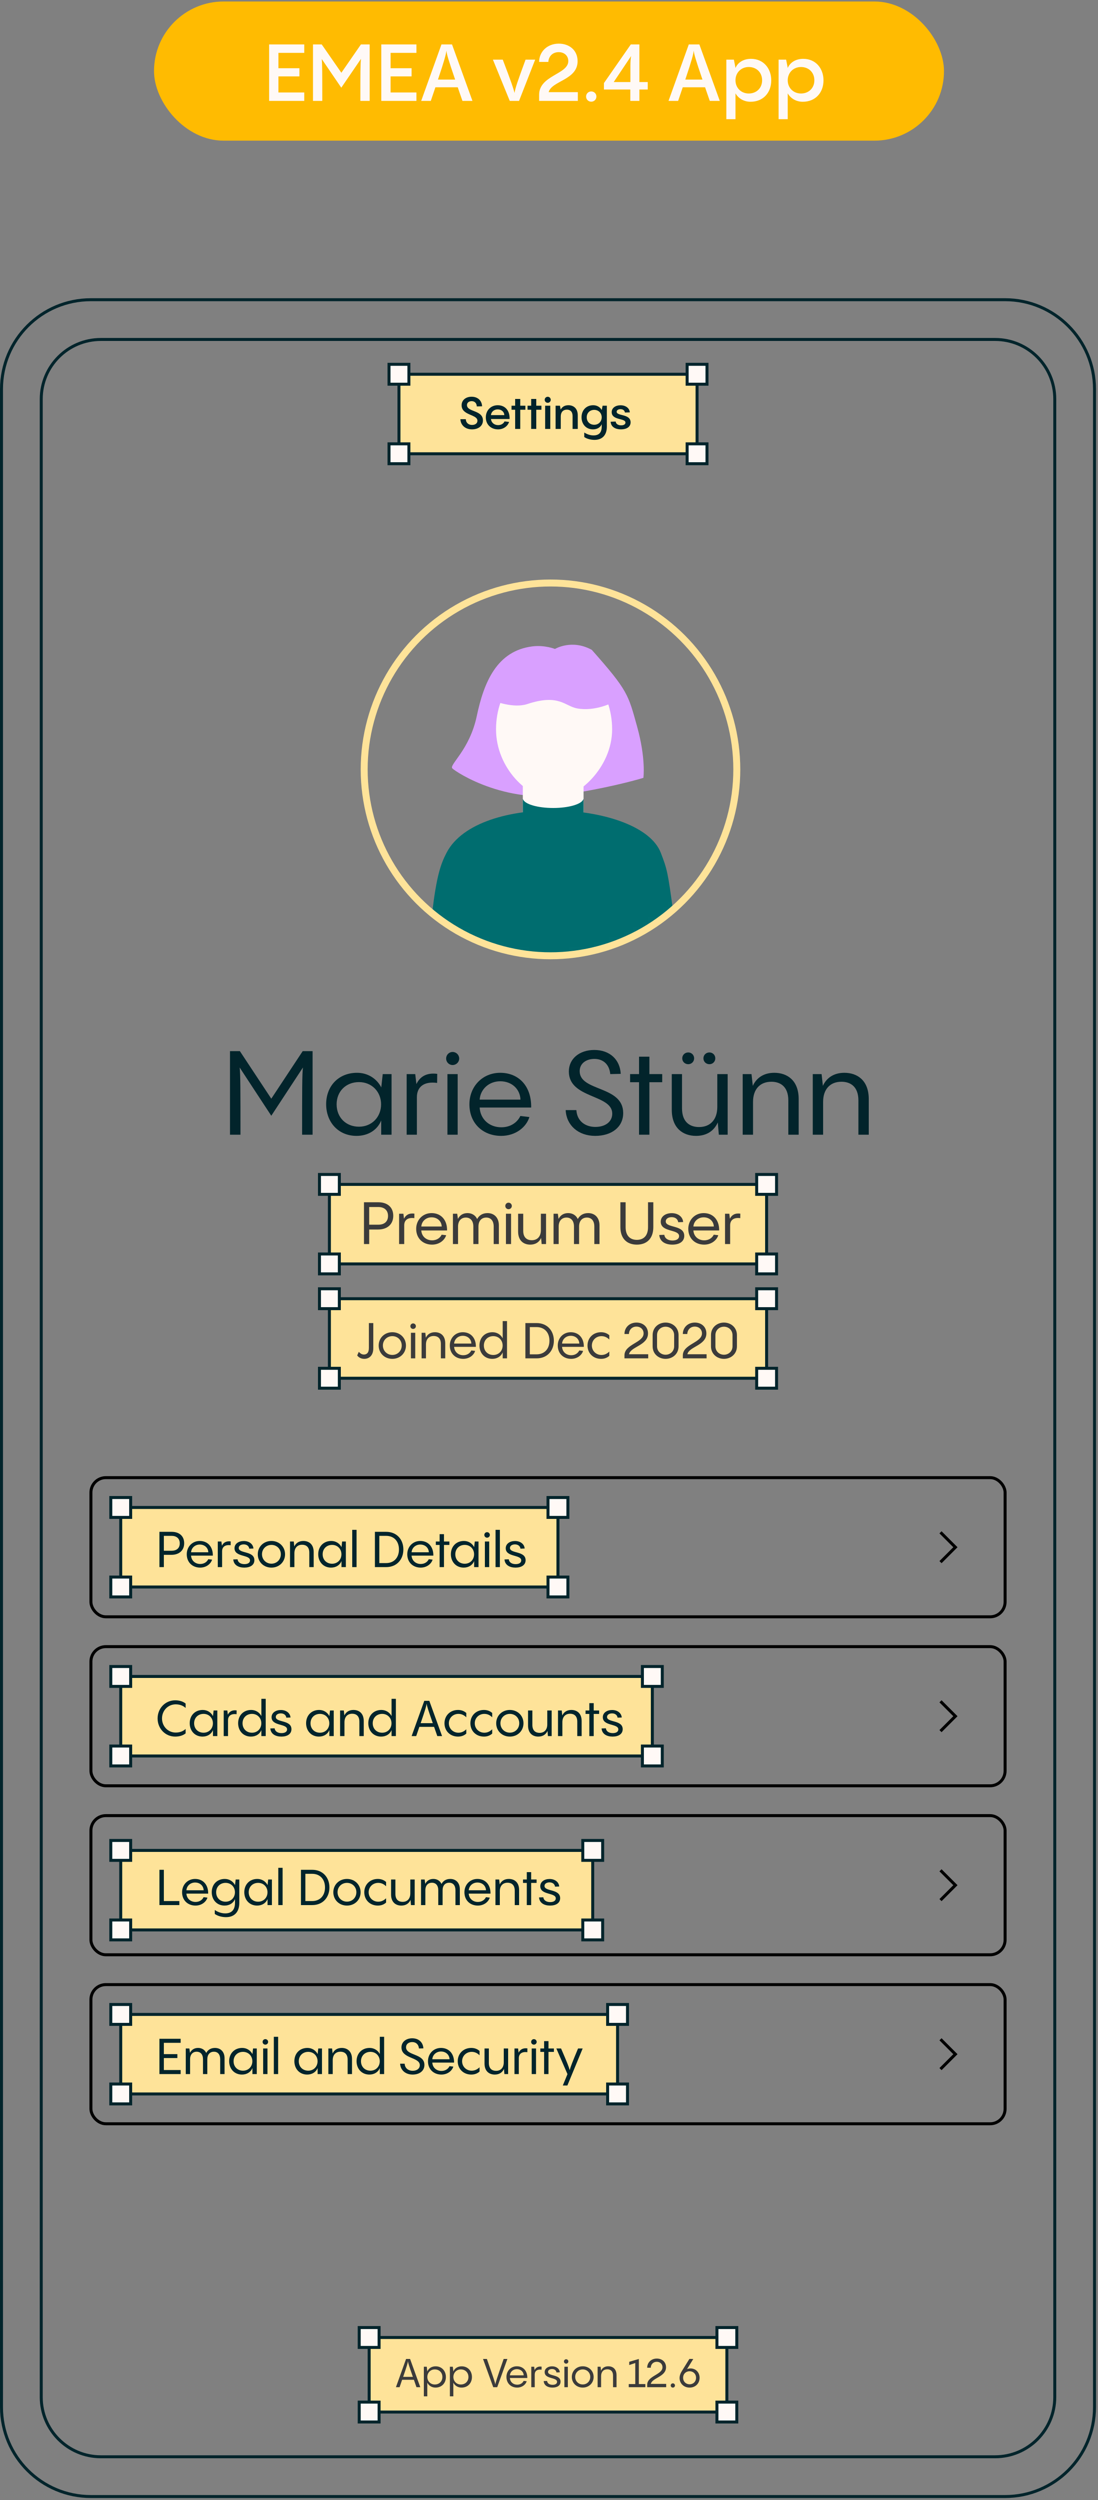 <svg width="221" height="503" viewBox="0 0 221 503" fill="none" xmlns="http://www.w3.org/2000/svg">
<rect x="0" y="0" width="221" height="503" fill="#808080" stroke="none"/>
<rect width="221" height="503" />
<g id="lifesciences-app-marie">
<g id="image--marie">
<mask id="mask0_2333_13906" style="mask-type:alpha" maskUnits="userSpaceOnUse" x="72" y="116" width="77" height="77">
<circle id="Ellipse 764" cx="110.8" cy="154.8" r="37.5" fill="#D9D9D9" stroke="black" stroke-width="1.4"/>
</mask>
<g mask="url(#mask0_2333_13906)">
<g id="Group 14442">
<path id="Vector" d="M107.186 130.048C109.652 129.746 111.703 130.57 111.703 130.57C111.703 130.57 115.073 128.532 119.113 130.75C126.393 138.964 126.437 139.714 128.234 146.185C130.032 152.656 129.5 156.5 129.5 156.5C129.5 156.5 124.419 158.097 116 159.5C102.5 162.5 91.768 155.324 91.049 154.605C90.33 153.885 94.522 150.911 95.96 144.08C97.398 137.25 100.007 130.932 107.186 130.048Z" fill="#D9A0FF"/>
<path id="Vector_2" d="M117.454 157.533H105.23V167.239H117.454V157.533Z" fill="#FFF9F6"/>
<path id="Vector_3" d="M89.884 171.568C88.697 173.851 87.888 176.184 87 183.5C89.297 185.29 91.559 187.191 94.194 188.5C100.011 191.387 107.065 192 114 192C122.459 192 128.82 187.677 135.5 183.5C134.429 175.483 134.264 174.847 132.995 171.568C128.958 161.128 96.243 159.331 89.884 171.568Z" fill="#006D6F"/>
<path id="Vector_4" d="M111.523 160.768C116.219 160.768 123.206 154.491 123.206 146.748C123.206 139.004 117.975 132.727 111.523 132.727C105.07 132.727 99.839 139.004 99.839 146.748C99.839 154.491 106.25 160.768 111.523 160.768Z" fill="#FFF9F6"/>
<path id="Vector_5" d="M123.322 141.344C123.322 141.344 119.814 143.2 116.159 142.532C113.693 142.081 112.511 139.544 106.133 141.654C103.327 142.582 99.468 141.035 99.468 141.035L105.19 131.452H118.455L123.322 141.344Z" fill="#D9A0FF"/>
<path id="Vector_6" d="M111.342 162.566C108.153 162.566 105.54 161.775 105.259 160.768H105.23V166.52H117.454V160.768H117.425C117.144 161.775 114.531 162.566 111.342 162.566V162.566Z" fill="#006D6F"/>
</g>
</g>
</g>
<g id="bgs">
<rect id="bgs__bg" x="80.3" y="75.3" width="60" height="16" fill="#FEE399" stroke="#02242B" stroke-width="0.6"/>
<rect id="bgs__bg_2" x="66.3" y="238.3" width="88" height="16" fill="#FEE399" stroke="#02242B" stroke-width="0.6"/>
<rect id="bgs__bg_3" x="66.3" y="261.3" width="88" height="16" fill="#FEE399" stroke="#02242B" stroke-width="0.6"/>
<rect id="bgs__bg_4" x="24.3" y="303.3" width="88" height="16" fill="#FEE399" stroke="#02242B" stroke-width="0.6"/>
<rect id="bgs__bg_5" x="24.3" y="337.3" width="107" height="16" fill="#FEE399" stroke="#02242B" stroke-width="0.6"/>
<rect id="bgs__bg_6" x="24.3" y="372.3" width="95" height="16" fill="#FEE399" stroke="#02242B" stroke-width="0.6"/>
<rect id="bgs__bg_7" x="24.3" y="405.3" width="100" height="16" fill="#FEE399" stroke="#02242B" stroke-width="0.6"/>
<rect id="bgs__bg_8" x="74.3" y="470.3" width="72" height="15" fill="#FEE399" stroke="#02242B" stroke-width="0.6"/>
</g>
<g id="ui">
<path id="Rectangle 3574 (Stroke)" fill-rule="evenodd" clip-rule="evenodd" d="M8 80.3C8 73.507 13.507 68 20.3 68H200.3C207.093 68 212.6 73.507 212.6 80.3V482.3C212.6 489.093 207.093 494.6 200.3 494.6H20.3C13.507 494.6 8 489.093 8 482.3V80.3ZM20.3 68.6C13.838 68.6 8.6 73.838 8.6 80.3V482.3C8.6 488.762 13.838 494 20.3 494H200.3C206.762 494 212 488.762 212 482.3V80.3C212 73.838 206.762 68.6 200.3 68.6H20.3Z" fill="#02242B"/>
<path id="Rectangle 3575 (Stroke)" fill-rule="evenodd" clip-rule="evenodd" d="M0 78.3C0 68.193 8.193 60 18.3 60H202.3C212.407 60 220.6 68.193 220.6 78.3V484.3C220.6 494.407 212.407 502.6 202.3 502.6H18.3C8.193 502.6 0 494.407 0 484.3V78.3ZM18.3 60.6C8.525 60.6 0.6 68.525 0.6 78.3V484.3C0.6 494.075 8.525 502 18.3 502H202.3C212.075 502 220 494.075 220 484.3V78.3C220 68.525 212.075 60.6 202.3 60.6H18.3Z" fill="#02242B"/>
<rect id="Rectangle 3576" x="18.3" y="297.3" width="184" height="28" rx="3" stroke="black" stroke-width="0.6"/>
<rect id="Rectangle 3577" x="18.3" y="331.3" width="184" height="28" rx="3" stroke="black" stroke-width="0.6"/>
<rect id="Rectangle 3578" x="18.3" y="365.3" width="184" height="28" rx="3" stroke="black" stroke-width="0.6"/>
<rect id="Rectangle 3579" x="18.3" y="399.3" width="184" height="28" rx="3" stroke="black" stroke-width="0.6"/>
<g id="Marie St&#195;&#188;nn">
<path d="M54.604 221.054L48.282 211.488H46.293V228.3H48.4C48.4 219.373 48.4 216.177 48.235 214.78L54.604 224.488L60.973 214.78C60.808 216.153 60.808 219.255 60.808 228.3H62.915V211.488H60.926L54.604 221.054Z" fill="#02242B"/>
<path d="M76.728 218.876V218.758C75.781 216.958 73.981 215.845 71.874 215.845C68.109 215.845 65.646 218.545 65.646 222.167C65.646 225.743 68.061 228.537 71.755 228.537C74.171 228.537 75.97 227.306 76.728 225.435V228.3H78.811V216.106H77.035L76.728 218.876ZM72.253 226.69C69.624 226.69 67.754 224.819 67.754 222.191C67.754 219.586 69.624 217.716 72.253 217.716C74.857 217.716 76.704 219.681 76.704 222.191C76.704 224.725 74.857 226.69 72.253 226.69Z" fill="#02242B"/>
<path d="M83.577 216.106H81.848V228.3H83.908V220.77C83.908 218.616 85.4 217.526 87.981 217.882L88.004 216.058C85.779 215.774 84.5 216.674 83.813 218.118L83.577 216.106Z" fill="#02242B"/>
<path d="M91.099 214.283C91.833 214.283 92.425 213.691 92.425 212.98C92.425 212.246 91.833 211.654 91.099 211.654C90.365 211.654 89.796 212.246 89.796 212.98C89.796 213.691 90.365 214.283 91.099 214.283ZM90.057 216.106V228.3H92.117V216.106H90.057Z" fill="#02242B"/>
<path d="M100.685 215.845C97.086 215.845 94.481 218.616 94.481 222.191C94.481 226.027 97.204 228.537 100.874 228.537C103.763 228.537 105.918 226.808 106.557 224.748L104.734 224.535C104.189 225.695 102.91 226.808 100.898 226.808C98.53 226.808 96.683 225.222 96.541 222.83H106.912C106.983 218.521 104.402 215.845 100.685 215.845ZM100.685 217.55C103.052 217.55 104.686 219.16 104.757 221.244H96.541C96.707 219.113 98.435 217.55 100.685 217.55Z" fill="#02242B"/>
<path d="M119.799 228.537C123.09 228.537 125.434 226.785 125.434 223.943C125.434 218.379 116.673 219.657 116.673 215.514C116.673 213.951 117.999 213.051 119.633 213.051C121.48 213.051 122.664 214.235 122.829 216.106L124.937 216.058C124.795 213.193 122.735 211.252 119.609 211.252C116.697 211.252 114.495 212.957 114.495 215.585C114.495 221.078 123.232 220.131 123.232 224.062C123.232 225.648 121.906 226.737 119.822 226.737C117.928 226.737 116.152 225.672 116.01 223.351H113.855C113.998 226.406 116.389 228.537 119.799 228.537Z" fill="#02242B"/>
<path d="M130.706 216.106V212.601H128.623V216.106H126.823V217.74H128.623V228.3H130.706V217.74H133.287V216.106H130.706Z" fill="#02242B"/>
<path d="M138.527 214.117C139.19 214.117 139.711 213.596 139.711 212.933C139.711 212.27 139.19 211.749 138.527 211.749C137.84 211.749 137.319 212.27 137.319 212.933C137.319 213.596 137.84 214.117 138.527 214.117ZM142.789 214.117C143.452 214.117 143.973 213.596 143.973 212.933C143.973 212.27 143.452 211.749 142.789 211.749C142.102 211.749 141.581 212.27 141.581 212.933C141.581 213.596 142.102 214.117 142.789 214.117ZM144.375 222.712C144.375 225.246 142.978 226.761 140.705 226.761C138.93 226.761 137.272 225.837 137.272 222.996V216.106H135.212V223.28C135.212 227.021 137.509 228.537 140.09 228.537C142.221 228.537 143.713 227.542 144.47 225.837L144.683 228.3H146.459V216.106H144.375V222.712Z" fill="#02242B"/>
<path d="M155.853 215.845C153.769 215.845 152.278 216.816 151.52 218.474L151.259 216.106H149.483V228.3H151.567V221.694C151.567 219.16 152.964 217.645 155.261 217.645C157.013 217.645 158.671 218.568 158.671 221.41V228.3H160.754V221.126C160.754 217.384 158.458 215.845 155.853 215.845Z" fill="#02242B"/>
<path d="M169.958 215.845C167.874 215.845 166.383 216.816 165.625 218.474L165.365 216.106H163.589V228.3H165.672V221.694C165.672 219.16 167.069 217.645 169.366 217.645C171.118 217.645 172.776 218.568 172.776 221.41V228.3H174.859V221.126C174.859 217.384 172.563 215.845 169.958 215.845Z" fill="#02242B"/>
</g>
<circle id="Ellipse 783" cx="110.8" cy="154.8" r="37.5" stroke="#FEE399" stroke-width="1.4"/>
<path id="Vector 713" d="M189.3 308.3L192.3 311.3L189.3 314.3" stroke="black" stroke-width="0.6"/>
<path id="Vector 714" d="M189.3 342.3L192.3 345.3L189.3 348.3" stroke="black" stroke-width="0.6"/>
<path id="Vector 715" d="M189.3 376.3L192.3 379.3L189.3 382.3" stroke="black" stroke-width="0.6"/>
<path id="Vector 716" d="M189.3 410.3L192.3 413.3L189.3 416.3" stroke="black" stroke-width="0.6"/>
<rect id="Rectangle 3582" x="138.3" y="73.3" width="4" height="4" fill="#FFF9F6" stroke="#02242B" stroke-width="0.6"/>
<rect id="Rectangle 3583" x="152.3" y="236.3" width="4" height="4" fill="#FFF9F6" stroke="#02242B" stroke-width="0.6"/>
<rect id="Rectangle 3584" x="78.3" y="73.3" width="4" height="4" fill="#FFF9F6" stroke="#02242B" stroke-width="0.6"/>
<rect id="Rectangle 3585" x="64.3" y="236.3" width="4" height="4" fill="#FFF9F6" stroke="#02242B" stroke-width="0.6"/>
<rect id="Rectangle 3586" x="138.3" y="89.3" width="4" height="4" fill="#FFF9F6" stroke="#02242B" stroke-width="0.6"/>
<rect id="Rectangle 3587" x="152.3" y="252.3" width="4" height="4" fill="#FFF9F6" stroke="#02242B" stroke-width="0.6"/>
<rect id="Rectangle 3588" x="78.3" y="89.3" width="4" height="4" fill="#FFF9F6" stroke="#02242B" stroke-width="0.6"/>
<rect id="Rectangle 3589" x="64.3" y="252.3" width="4" height="4" fill="#FFF9F6" stroke="#02242B" stroke-width="0.6"/>
<rect id="Rectangle 3591" x="152.3" y="259.3" width="4" height="4" fill="#FFF9F6" stroke="#02242B" stroke-width="0.6"/>
<rect id="Rectangle 3592" x="64.3" y="259.3" width="4" height="4" fill="#FFF9F6" stroke="#02242B" stroke-width="0.6"/>
<rect id="Rectangle 3593" x="152.3" y="275.3" width="4" height="4" fill="#FFF9F6" stroke="#02242B" stroke-width="0.6"/>
<rect id="Rectangle 3594" x="64.3" y="275.3" width="4" height="4" fill="#FFF9F6" stroke="#02242B" stroke-width="0.6"/>
<rect id="Rectangle 3596" x="110.3" y="301.3" width="4" height="4" fill="#FFF9F6" stroke="#02242B" stroke-width="0.6"/>
<rect id="Rectangle 3597" x="22.3" y="301.3" width="4" height="4" fill="#FFF9F6" stroke="#02242B" stroke-width="0.6"/>
<rect id="Rectangle 3598" x="110.3" y="317.3" width="4" height="4" fill="#FFF9F6" stroke="#02242B" stroke-width="0.6"/>
<rect id="Rectangle 3599" x="22.3" y="317.3" width="4" height="4" fill="#FFF9F6" stroke="#02242B" stroke-width="0.6"/>
<rect id="Rectangle 3601" x="129.3" y="335.3" width="4" height="4" fill="#FFF9F6" stroke="#02242B" stroke-width="0.6"/>
<rect id="Rectangle 3602" x="22.3" y="335.3" width="4" height="4" fill="#FFF9F6" stroke="#02242B" stroke-width="0.6"/>
<rect id="Rectangle 3603" x="129.3" y="351.3" width="4" height="4" fill="#FFF9F6" stroke="#02242B" stroke-width="0.6"/>
<rect id="Rectangle 3604" x="22.3" y="351.3" width="4" height="4" fill="#FFF9F6" stroke="#02242B" stroke-width="0.6"/>
<rect id="Rectangle 3606" x="117.3" y="370.3" width="4" height="4" fill="#FFF9F6" stroke="#02242B" stroke-width="0.6"/>
<rect id="Rectangle 3607" x="22.3" y="370.3" width="4" height="4" fill="#FFF9F6" stroke="#02242B" stroke-width="0.6"/>
<rect id="Rectangle 3608" x="117.3" y="386.3" width="4" height="4" fill="#FFF9F6" stroke="#02242B" stroke-width="0.6"/>
<rect id="Rectangle 3609" x="22.3" y="386.3" width="4" height="4" fill="#FFF9F6" stroke="#02242B" stroke-width="0.6"/>
<rect id="Rectangle 3611" x="122.3" y="403.3" width="4" height="4" fill="#FFF9F6" stroke="#02242B" stroke-width="0.6"/>
<rect id="Rectangle 3612" x="22.3" y="403.3" width="4" height="4" fill="#FFF9F6" stroke="#02242B" stroke-width="0.6"/>
<rect id="Rectangle 3613" x="122.3" y="419.3" width="4" height="4" fill="#FFF9F6" stroke="#02242B" stroke-width="0.6"/>
<rect id="Rectangle 3614" x="22.3" y="419.3" width="4" height="4" fill="#FFF9F6" stroke="#02242B" stroke-width="0.6"/>
<rect id="Rectangle 3616" x="144.3" y="468.3" width="4" height="4" fill="#FFF9F6" stroke="#02242B" stroke-width="0.6"/>
<rect id="Rectangle 3617" x="72.3" y="468.3" width="4" height="4" fill="#FFF9F6" stroke="#02242B" stroke-width="0.6"/>
<rect id="Rectangle 3618" x="144.3" y="483.3" width="4" height="4" fill="#FFF9F6" stroke="#02242B" stroke-width="0.6"/>
<rect id="Rectangle 3619" x="72.3" y="483.3" width="4" height="4" fill="#FFF9F6" stroke="#02242B" stroke-width="0.6"/>
<g id="Settings">
<path d="M95.007 86.39C96.267 86.39 97.203 85.706 97.203 84.59C97.203 82.466 93.99 82.934 93.99 81.503C93.99 81.008 94.404 80.711 94.935 80.711C95.538 80.711 95.934 81.107 95.97 81.773L97.032 81.746C96.987 80.603 96.168 79.82 94.917 79.82C93.747 79.82 92.91 80.513 92.91 81.539C92.91 83.627 96.096 83.33 96.096 84.653C96.096 85.148 95.682 85.499 95.007 85.499C94.35 85.499 93.783 85.112 93.756 84.338H92.667C92.703 85.463 93.576 86.39 95.007 86.39Z" fill="#02242B"/>
<path d="M100.177 81.53C98.782 81.53 97.783 82.583 97.783 83.969C97.783 85.427 98.827 86.39 100.249 86.39C101.347 86.39 102.211 85.724 102.463 84.887L101.554 84.788C101.356 85.193 100.924 85.535 100.258 85.535C99.484 85.535 98.881 85.031 98.818 84.302H102.571C102.616 82.52 101.599 81.53 100.177 81.53ZM100.177 82.367C100.942 82.367 101.482 82.862 101.509 83.519H98.818C98.872 82.853 99.439 82.367 100.177 82.367Z" fill="#02242B"/>
<path d="M104.713 81.629V80.27H103.687V81.629H102.958V82.439H103.687V86.3H104.713V82.439H105.748V81.629H104.713Z" fill="#02242B"/>
<path d="M107.939 81.629V80.27H106.913V81.629H106.184V82.439H106.913V86.3H107.939V82.439H108.974V81.629H107.939Z" fill="#02242B"/>
<path d="M110.247 81.044C110.58 81.044 110.85 80.774 110.85 80.441C110.85 80.099 110.58 79.829 110.247 79.829C109.905 79.829 109.635 80.099 109.635 80.441C109.635 80.774 109.905 81.044 110.247 81.044ZM109.725 81.629V86.3H110.76V81.629H109.725Z" fill="#02242B"/>
<path d="M114.408 81.53C113.661 81.53 113.139 81.854 112.851 82.412L112.707 81.629H111.825V86.3H112.869V83.789C112.869 82.898 113.355 82.421 114.093 82.421C114.678 82.421 115.245 82.718 115.245 83.717V86.3H116.289V83.564C116.289 82.133 115.398 81.53 114.408 81.53Z" fill="#02242B"/>
<path d="M121.108 82.529V82.484C120.757 81.872 120.109 81.53 119.407 81.53C117.967 81.53 117.049 82.565 117.049 83.951C117.049 85.301 117.931 86.39 119.353 86.39C120.199 86.39 120.856 85.985 121.108 85.346V85.85C121.108 87.083 120.496 87.605 119.452 87.605C118.606 87.605 117.949 87.236 117.598 87.029V87.929C118.084 88.289 118.921 88.505 119.65 88.505C121.252 88.505 122.143 87.515 122.143 85.85V81.629H121.288L121.108 82.529ZM119.605 85.463C118.723 85.463 118.093 84.842 118.093 83.96C118.093 83.087 118.723 82.466 119.605 82.466C120.478 82.466 121.108 83.114 121.108 83.96C121.108 84.815 120.478 85.463 119.605 85.463Z" fill="#02242B"/>
<path d="M124.989 86.39C126.123 86.39 126.924 85.886 126.924 84.977C126.924 83.204 124.116 83.762 124.116 82.844C124.116 82.52 124.458 82.322 124.89 82.322C125.403 82.322 125.727 82.601 125.781 82.997L126.762 82.97C126.726 82.16 125.97 81.539 124.899 81.539C123.909 81.539 123.117 82.061 123.117 82.916C123.117 84.617 125.889 84.086 125.889 85.022C125.889 85.373 125.538 85.58 125.025 85.58C124.422 85.58 123.972 85.301 123.918 84.815L122.91 84.851C122.964 85.922 123.909 86.39 124.989 86.39Z" fill="#02242B"/>
</g>
<g id="Personal Details">
<path d="M32.09 308.2V315.3H32.98V312.83H34.5C36 312.83 37.07 311.99 37.07 310.5C37.07 308.98 36 308.2 34.55 308.2H32.09ZM32.98 312.01V309.01H34.55C35.49 309.01 36.18 309.51 36.18 310.52C36.18 311.53 35.49 312.01 34.55 312.01H32.98Z" fill="#02242B"/>
<path d="M40.208 310.04C38.688 310.04 37.588 311.21 37.588 312.72C37.588 314.34 38.738 315.4 40.288 315.4C41.508 315.4 42.418 314.67 42.688 313.8L41.918 313.71C41.688 314.2 41.148 314.67 40.298 314.67C39.298 314.67 38.518 314 38.458 312.99H42.838C42.868 311.17 41.778 310.04 40.208 310.04ZM40.208 310.76C41.208 310.76 41.898 311.44 41.928 312.32H38.458C38.528 311.42 39.258 310.76 40.208 310.76Z" fill="#02242B"/>
<path d="M44.564 310.15H43.834V315.3H44.704V312.12C44.704 311.21 45.334 310.75 46.424 310.9L46.434 310.13C45.494 310.01 44.954 310.39 44.664 311L44.564 310.15Z" fill="#02242B"/>
<path d="M49.171 315.4C50.381 315.4 51.201 314.87 51.201 313.91C51.201 311.99 48.051 312.62 48.051 311.45C48.051 311.01 48.481 310.73 49.061 310.73C49.681 310.73 50.101 311.07 50.171 311.59L51.011 311.56C50.951 310.68 50.161 310.05 49.071 310.05C48.021 310.05 47.201 310.61 47.201 311.5C47.201 313.34 50.321 312.74 50.321 313.95C50.321 314.43 49.881 314.7 49.201 314.7C48.461 314.7 47.891 314.37 47.811 313.73L46.951 313.76C47.041 314.89 48.001 315.4 49.171 315.4Z" fill="#02242B"/>
<path d="M54.635 315.4C56.194 315.4 57.374 314.25 57.374 312.72C57.374 311.19 56.194 310.04 54.635 310.04C53.065 310.04 51.885 311.19 51.885 312.72C51.885 314.25 53.065 315.4 54.635 315.4ZM54.635 314.61C53.565 314.61 52.734 313.79 52.734 312.71C52.734 311.64 53.565 310.83 54.635 310.83C55.705 310.83 56.525 311.64 56.525 312.71C56.525 313.79 55.705 314.61 54.635 314.61Z" fill="#02242B"/>
<path d="M61.065 310.04C60.185 310.04 59.555 310.45 59.235 311.15L59.125 310.15H58.375V315.3H59.255V312.51C59.255 311.44 59.845 310.8 60.815 310.8C61.555 310.8 62.255 311.19 62.255 312.39V315.3H63.135V312.27C63.135 310.69 62.165 310.04 61.065 310.04Z" fill="#02242B"/>
<path d="M68.732 311.32V311.27C68.332 310.51 67.572 310.04 66.682 310.04C65.092 310.04 64.052 311.18 64.052 312.71C64.052 314.22 65.072 315.4 66.632 315.4C67.652 315.4 68.412 314.88 68.732 314.09V315.3H69.612V310.15H68.862L68.732 311.32ZM66.842 314.62C65.732 314.62 64.942 313.83 64.942 312.72C64.942 311.62 65.732 310.83 66.842 310.83C67.942 310.83 68.722 311.66 68.722 312.72C68.722 313.79 67.942 314.62 66.842 314.62Z" fill="#02242B"/>
<path d="M70.895 307.8V315.3H71.765V307.8H70.895Z" fill="#02242B"/>
<path d="M77.719 315.3C79.879 315.3 81.189 313.74 81.189 311.75C81.189 309.76 79.879 308.2 77.719 308.2H75.459V315.3H77.719ZM76.349 309.01H77.719C79.279 309.01 80.299 310.08 80.299 311.75C80.299 313.42 79.279 314.49 77.719 314.49H76.349V309.01Z" fill="#02242B"/>
<path d="M84.592 310.04C83.072 310.04 81.972 311.21 81.972 312.72C81.972 314.34 83.122 315.4 84.672 315.4C85.892 315.4 86.802 314.67 87.072 313.8L86.302 313.71C86.072 314.2 85.532 314.67 84.682 314.67C83.682 314.67 82.902 314 82.842 312.99H87.222C87.252 311.17 86.162 310.04 84.592 310.04ZM84.592 310.76C85.592 310.76 86.282 311.44 86.312 312.32H82.842C82.912 311.42 83.642 310.76 84.592 310.76Z" fill="#02242B"/>
<path d="M89.361 310.15V308.67H88.481V310.15H87.721V310.84H88.481V315.3H89.361V310.84H90.451V310.15H89.361Z" fill="#02242B"/>
<path d="M95.432 311.32V311.27C95.032 310.51 94.272 310.04 93.382 310.04C91.792 310.04 90.752 311.18 90.752 312.71C90.752 314.22 91.772 315.4 93.332 315.4C94.352 315.4 95.112 314.88 95.432 314.09V315.3H96.312V310.15H95.562L95.432 311.32ZM93.542 314.62C92.432 314.62 91.642 313.83 91.642 312.72C91.642 311.62 92.432 310.83 93.542 310.83C94.642 310.83 95.422 311.66 95.422 312.72C95.422 313.79 94.642 314.62 93.542 314.62Z" fill="#02242B"/>
<path d="M98.034 309.38C98.344 309.38 98.594 309.13 98.594 308.83C98.594 308.52 98.344 308.27 98.034 308.27C97.724 308.27 97.484 308.52 97.484 308.83C97.484 309.13 97.724 309.38 98.034 309.38ZM97.594 310.15V315.3H98.464V310.15H97.594Z" fill="#02242B"/>
<path d="M99.743 307.8V315.3H100.613V307.8H99.743Z" fill="#02242B"/>
<path d="M103.761 315.4C104.971 315.4 105.791 314.87 105.791 313.91C105.791 311.99 102.641 312.62 102.641 311.45C102.641 311.01 103.071 310.73 103.651 310.73C104.271 310.73 104.691 311.07 104.761 311.59L105.601 311.56C105.541 310.68 104.751 310.05 103.661 310.05C102.611 310.05 101.791 310.61 101.791 311.5C101.791 313.34 104.911 312.74 104.911 313.95C104.911 314.43 104.471 314.7 103.791 314.7C103.051 314.7 102.481 314.37 102.401 313.73L101.541 313.76C101.631 314.89 102.591 315.4 103.761 315.4Z" fill="#02242B"/>
</g>
<g id="Cards and Accounts">
<path d="M35.26 349.4C36.27 349.4 36.96 349.08 37.36 348.75V347.86C37 348.2 36.37 348.59 35.37 348.59C33.83 348.59 32.61 347.35 32.61 345.75C32.61 344.15 33.82 342.91 35.37 342.91C36.37 342.91 36.99 343.3 37.36 343.64V342.75C36.96 342.42 36.27 342.1 35.26 342.1C33.27 342.1 31.72 343.71 31.72 345.75C31.72 347.79 33.27 349.4 35.26 349.4Z" fill="#02242B"/>
<path d="M42.863 345.32V345.27C42.463 344.51 41.703 344.04 40.813 344.04C39.223 344.04 38.183 345.18 38.183 346.71C38.183 348.22 39.203 349.4 40.763 349.4C41.783 349.4 42.543 348.88 42.863 348.09V349.3H43.743V344.15H42.993L42.863 345.32ZM40.973 348.62C39.863 348.62 39.073 347.83 39.073 346.72C39.073 345.62 39.863 344.83 40.973 344.83C42.073 344.83 42.853 345.66 42.853 346.72C42.853 347.79 42.073 348.62 40.973 348.62Z" fill="#02242B"/>
<path d="M45.756 344.15H45.026V349.3H45.896V346.12C45.896 345.21 46.526 344.75 47.616 344.9L47.626 344.13C46.686 344.01 46.146 344.39 45.856 345L45.756 344.15Z" fill="#02242B"/>
<path d="M52.609 345.27C52.209 344.51 51.449 344.04 50.559 344.04C48.969 344.04 47.929 345.18 47.929 346.71C47.929 348.22 48.949 349.4 50.509 349.4C51.529 349.4 52.289 348.88 52.609 348.09V349.3H53.479V341.8H52.609V345.27ZM50.719 348.62C49.609 348.62 48.819 347.83 48.819 346.72C48.819 345.62 49.609 344.83 50.719 344.83C51.819 344.83 52.599 345.66 52.599 346.72C52.599 347.79 51.819 348.62 50.719 348.62Z" fill="#02242B"/>
<path d="M56.632 349.4C57.842 349.4 58.662 348.87 58.662 347.91C58.662 345.99 55.512 346.62 55.512 345.45C55.512 345.01 55.942 344.73 56.522 344.73C57.142 344.73 57.562 345.07 57.632 345.59L58.472 345.56C58.412 344.68 57.622 344.05 56.532 344.05C55.482 344.05 54.662 344.61 54.662 345.5C54.662 347.34 57.782 346.74 57.782 347.95C57.782 348.43 57.342 348.7 56.662 348.7C55.922 348.7 55.352 348.37 55.272 347.73L54.412 347.76C54.502 348.89 55.462 349.4 56.632 349.4Z" fill="#02242B"/>
<path d="M66.291 345.32V345.27C65.891 344.51 65.131 344.04 64.241 344.04C62.651 344.04 61.611 345.18 61.611 346.71C61.611 348.22 62.631 349.4 64.191 349.4C65.211 349.4 65.971 348.88 66.291 348.09V349.3H67.171V344.15H66.421L66.291 345.32ZM64.401 348.62C63.291 348.62 62.501 347.83 62.501 346.72C62.501 345.62 63.291 344.83 64.401 344.83C65.501 344.83 66.281 345.66 66.281 346.72C66.281 347.79 65.501 348.62 64.401 348.62Z" fill="#02242B"/>
<path d="M71.143 344.04C70.263 344.04 69.633 344.45 69.313 345.15L69.203 344.15H68.453V349.3H69.333V346.51C69.333 345.44 69.923 344.8 70.893 344.8C71.633 344.8 72.333 345.19 72.333 346.39V349.3H73.213V346.27C73.213 344.69 72.243 344.04 71.143 344.04Z" fill="#02242B"/>
<path d="M78.81 345.27C78.41 344.51 77.65 344.04 76.76 344.04C75.17 344.04 74.13 345.18 74.13 346.71C74.13 348.22 75.15 349.4 76.71 349.4C77.73 349.4 78.49 348.88 78.81 348.09V349.3H79.68V341.8H78.81V345.27ZM76.92 348.62C75.81 348.62 75.02 347.83 75.02 346.72C75.02 345.62 75.81 344.83 76.92 344.83C78.02 344.83 78.8 345.66 78.8 346.72C78.8 347.79 78.02 348.62 76.92 348.62Z" fill="#02242B"/>
<path d="M88.979 349.3L86.409 342.2H85.399L82.849 349.3H83.769L84.409 347.44H87.369C87.559 347.99 87.769 348.6 88.019 349.3H88.979ZM84.669 346.7C85.649 343.84 85.799 343.27 85.869 342.78C85.939 343.27 86.109 343.83 87.109 346.7H84.669Z" fill="#02242B"/>
<path d="M92.193 349.4C92.843 349.4 93.413 349.2 93.853 348.79V347.93C93.443 348.33 92.933 348.62 92.273 348.62C91.183 348.62 90.343 347.79 90.343 346.72C90.343 345.65 91.183 344.83 92.273 344.83C92.933 344.83 93.443 345.11 93.853 345.52V344.65C93.413 344.25 92.843 344.04 92.193 344.04C90.593 344.04 89.463 345.19 89.463 346.72C89.463 348.25 90.593 349.4 92.193 349.4Z" fill="#02242B"/>
<path d="M97.408 349.4C98.058 349.4 98.628 349.2 99.068 348.79V347.93C98.658 348.33 98.148 348.62 97.488 348.62C96.398 348.62 95.558 347.79 95.558 346.72C95.558 345.65 96.398 344.83 97.488 344.83C98.148 344.83 98.658 345.11 99.068 345.52V344.65C98.628 344.25 98.058 344.04 97.408 344.04C95.808 344.04 94.678 345.19 94.678 346.72C94.678 348.25 95.808 349.4 97.408 349.4Z" fill="#02242B"/>
<path d="M102.623 349.4C104.183 349.4 105.363 348.25 105.363 346.72C105.363 345.19 104.183 344.04 102.623 344.04C101.053 344.04 99.873 345.19 99.873 346.72C99.873 348.25 101.053 349.4 102.623 349.4ZM102.623 348.61C101.553 348.61 100.723 347.79 100.723 346.71C100.723 345.64 101.553 344.83 102.623 344.83C103.693 344.83 104.513 345.64 104.513 346.71C104.513 347.79 103.693 348.61 102.623 348.61Z" fill="#02242B"/>
<path d="M110.154 346.94C110.154 348.01 109.564 348.65 108.604 348.65C107.854 348.65 107.154 348.26 107.154 347.06V344.15H106.284V347.18C106.284 348.76 107.254 349.4 108.344 349.4C109.244 349.4 109.874 348.98 110.194 348.26L110.284 349.3H111.034V344.15H110.154V346.94Z" fill="#02242B"/>
<path d="M115.001 344.04C114.121 344.04 113.491 344.45 113.171 345.15L113.061 344.15H112.311V349.3H113.191V346.51C113.191 345.44 113.781 344.8 114.751 344.8C115.491 344.8 116.191 345.19 116.191 346.39V349.3H117.071V346.27C117.071 344.69 116.101 344.04 115.001 344.04Z" fill="#02242B"/>
<path d="M119.498 344.15V342.67H118.618V344.15H117.858V344.84H118.618V349.3H119.498V344.84H120.588V344.15H119.498Z" fill="#02242B"/>
<path d="M123.302 349.4C124.512 349.4 125.332 348.87 125.332 347.91C125.332 345.99 122.182 346.62 122.182 345.45C122.182 345.01 122.612 344.73 123.192 344.73C123.812 344.73 124.232 345.07 124.302 345.59L125.142 345.56C125.082 344.68 124.292 344.05 123.202 344.05C122.152 344.05 121.332 344.61 121.332 345.5C121.332 347.34 124.452 346.74 124.452 347.95C124.452 348.43 124.012 348.7 123.332 348.7C122.592 348.7 122.022 348.37 121.942 347.73L121.082 347.76C121.172 348.89 122.132 349.4 123.302 349.4Z" fill="#02242B"/>
</g>
<g id="Legal Documents">
<path d="M36.1 383.3V382.49H32.98V376.2H32.09V383.3H36.1Z" fill="#02242B"/>
<path d="M39.27 378.04C37.75 378.04 36.65 379.21 36.65 380.72C36.65 382.34 37.8 383.4 39.35 383.4C40.57 383.4 41.48 382.67 41.75 381.8L40.98 381.71C40.75 382.2 40.21 382.67 39.36 382.67C38.36 382.67 37.58 382 37.52 380.99H41.9C41.93 379.17 40.84 378.04 39.27 378.04ZM39.27 378.76C40.27 378.76 40.96 379.44 40.99 380.32H37.52C37.59 379.42 38.32 378.76 39.27 378.76Z" fill="#02242B"/>
<path d="M47.297 379.33V379.27C46.897 378.51 46.137 378.04 45.247 378.04C43.657 378.04 42.617 379.18 42.617 380.71C42.617 382.22 43.637 383.4 45.197 383.4C46.217 383.4 46.977 382.88 47.297 382.09V382.84C47.297 384.34 46.537 384.97 45.327 384.97C44.347 384.97 43.567 384.52 43.227 384.29V385.08C43.807 385.5 44.677 385.73 45.487 385.73C47.167 385.73 48.167 384.71 48.167 382.84V378.15H47.437L47.297 379.33ZM45.407 382.62C44.297 382.62 43.507 381.83 43.507 380.72C43.507 379.62 44.297 378.83 45.407 378.83C46.507 378.83 47.287 379.66 47.287 380.72C47.287 381.79 46.507 382.62 45.407 382.62Z" fill="#02242B"/>
<path d="M53.85 379.32V379.27C53.45 378.51 52.69 378.04 51.8 378.04C50.21 378.04 49.17 379.18 49.17 380.71C49.17 382.22 50.19 383.4 51.75 383.4C52.77 383.4 53.53 382.88 53.85 382.09V383.3H54.73V378.15H53.98L53.85 379.32ZM51.96 382.62C50.85 382.62 50.06 381.83 50.06 380.72C50.06 379.62 50.85 378.83 51.96 378.83C53.06 378.83 53.84 379.66 53.84 380.72C53.84 381.79 53.06 382.62 51.96 382.62Z" fill="#02242B"/>
<path d="M56.012 375.8V383.3H56.882V375.8H56.012Z" fill="#02242B"/>
<path d="M62.836 383.3C64.996 383.3 66.306 381.74 66.306 379.75C66.306 377.76 64.996 376.2 62.836 376.2H60.576V383.3H62.836ZM61.466 377.01H62.836C64.396 377.01 65.416 378.08 65.416 379.75C65.416 381.42 64.396 382.49 62.836 382.49H61.466V377.01Z" fill="#02242B"/>
<path d="M69.84 383.4C71.4 383.4 72.579 382.25 72.579 380.72C72.579 379.19 71.4 378.04 69.84 378.04C68.269 378.04 67.09 379.19 67.09 380.72C67.09 382.25 68.269 383.4 69.84 383.4ZM69.84 382.61C68.769 382.61 67.939 381.79 67.939 380.71C67.939 379.64 68.769 378.83 69.84 378.83C70.909 378.83 71.73 379.64 71.73 380.71C71.73 381.79 70.909 382.61 69.84 382.61Z" fill="#02242B"/>
<path d="M76.05 383.4C76.701 383.4 77.27 383.2 77.71 382.79V381.93C77.3 382.33 76.79 382.62 76.13 382.62C75.04 382.62 74.201 381.79 74.201 380.72C74.201 379.65 75.04 378.83 76.13 378.83C76.79 378.83 77.3 379.11 77.71 379.52V378.65C77.27 378.25 76.701 378.04 76.05 378.04C74.451 378.04 73.32 379.19 73.32 380.72C73.32 382.25 74.451 383.4 76.05 383.4Z" fill="#02242B"/>
<path d="M82.585 380.94C82.585 382.01 81.995 382.65 81.035 382.65C80.285 382.65 79.585 382.26 79.585 381.06V378.15H78.715V381.18C78.715 382.76 79.685 383.4 80.775 383.4C81.675 383.4 82.305 382.98 82.625 382.26L82.715 383.3H83.465V378.15H82.585V380.94Z" fill="#02242B"/>
<path d="M90.623 378.04C89.763 378.04 89.183 378.45 88.863 379.05C88.563 378.41 87.973 378.04 87.223 378.04C86.423 378.04 85.883 378.44 85.593 379.03L85.473 378.15H84.743V383.3H85.613V380.32C85.613 379.33 86.173 378.8 86.943 378.8C87.683 378.8 88.213 379.31 88.213 380.32V383.3H89.083V380.32C89.083 379.33 89.633 378.8 90.413 378.8C91.153 378.8 91.673 379.31 91.673 380.32V383.3H92.553V380.11C92.553 378.84 91.783 378.04 90.623 378.04Z" fill="#02242B"/>
<path d="M96.096 378.04C94.576 378.04 93.476 379.21 93.476 380.72C93.476 382.34 94.626 383.4 96.176 383.4C97.396 383.4 98.306 382.67 98.576 381.8L97.806 381.71C97.576 382.2 97.036 382.67 96.186 382.67C95.186 382.67 94.406 382 94.346 380.99H98.726C98.756 379.17 97.666 378.04 96.096 378.04ZM96.096 378.76C97.096 378.76 97.786 379.44 97.816 380.32H94.346C94.416 379.42 95.146 378.76 96.096 378.76Z" fill="#02242B"/>
<path d="M102.413 378.04C101.533 378.04 100.903 378.45 100.583 379.15L100.473 378.15H99.723V383.3H100.603V380.51C100.603 379.44 101.193 378.8 102.163 378.8C102.903 378.8 103.603 379.19 103.603 380.39V383.3H104.483V380.27C104.483 378.69 103.513 378.04 102.413 378.04Z" fill="#02242B"/>
<path d="M106.91 378.15V376.67H106.03V378.15H105.27V378.84H106.03V383.3H106.91V378.84H108V378.15H106.91Z" fill="#02242B"/>
<path d="M110.714 383.4C111.924 383.4 112.744 382.87 112.744 381.91C112.744 379.99 109.594 380.62 109.594 379.45C109.594 379.01 110.024 378.73 110.604 378.73C111.224 378.73 111.644 379.07 111.714 379.59L112.554 379.56C112.494 378.68 111.704 378.05 110.614 378.05C109.564 378.05 108.744 378.61 108.744 379.5C108.744 381.34 111.864 380.74 111.864 381.95C111.864 382.43 111.424 382.7 110.744 382.7C110.004 382.7 109.434 382.37 109.354 381.73L108.494 381.76C108.584 382.89 109.544 383.4 110.714 383.4Z" fill="#02242B"/>
</g>
<path id="Email and Security" d="M36.36 410.2H32.09V417.3H36.36V416.49H32.98V414.08H35.7V413.29H32.98V411.01H36.36V410.2ZM43.269 412.04C42.409 412.04 41.829 412.45 41.509 413.05C41.209 412.41 40.619 412.04 39.869 412.04C39.069 412.04 38.529 412.44 38.239 413.03L38.119 412.15H37.389V417.3H38.259V414.32C38.259 413.33 38.819 412.8 39.589 412.8C40.329 412.8 40.859 413.31 40.859 414.32V417.3H41.729V414.32C41.729 413.33 42.279 412.8 43.059 412.8C43.799 412.8 44.319 413.31 44.319 414.32V417.3H45.199V414.11C45.199 412.84 44.429 412.04 43.269 412.04ZM50.803 413.32V413.27C50.403 412.51 49.643 412.04 48.753 412.04C47.163 412.04 46.123 413.18 46.123 414.71C46.123 416.22 47.143 417.4 48.703 417.4C49.723 417.4 50.483 416.88 50.803 416.09V417.3H51.683V412.15H50.933L50.803 413.32ZM48.913 416.62C47.803 416.62 47.013 415.83 47.013 414.72C47.013 413.62 47.803 412.83 48.913 412.83C50.013 412.83 50.793 413.66 50.793 414.72C50.793 415.79 50.013 416.62 48.913 416.62ZM53.405 411.38C53.715 411.38 53.965 411.13 53.965 410.83C53.965 410.52 53.715 410.27 53.405 410.27C53.095 410.27 52.855 410.52 52.855 410.83C52.855 411.13 53.095 411.38 53.405 411.38ZM52.965 412.15V417.3H53.835V412.15H52.965ZM55.114 409.8V417.3H55.984V409.8H55.114ZM63.928 413.32V413.27C63.528 412.51 62.768 412.04 61.878 412.04C60.288 412.04 59.248 413.18 59.248 414.71C59.248 416.22 60.268 417.4 61.828 417.4C62.848 417.4 63.608 416.88 63.928 416.09V417.3H64.808V412.15H64.058L63.928 413.32ZM62.038 416.62C60.928 416.62 60.138 415.83 60.138 414.72C60.138 413.62 60.928 412.83 62.038 412.83C63.138 412.83 63.918 413.66 63.918 414.72C63.918 415.79 63.138 416.62 62.038 416.62ZM68.78 412.04C67.9 412.04 67.27 412.45 66.95 413.15L66.84 412.15H66.09V417.3H66.97V414.51C66.97 413.44 67.56 412.8 68.53 412.8C69.27 412.8 69.97 413.19 69.97 414.39V417.3H70.85V414.27C70.85 412.69 69.88 412.04 68.78 412.04ZM76.447 413.27C76.047 412.51 75.287 412.04 74.397 412.04C72.807 412.04 71.767 413.18 71.767 414.71C71.767 416.22 72.787 417.4 74.347 417.4C75.367 417.4 76.127 416.88 76.447 416.09V417.3H77.317V409.8H76.447V413.27ZM74.557 416.62C73.447 416.62 72.657 415.83 72.657 414.72C72.657 413.62 73.447 412.83 74.557 412.83C75.657 412.83 76.437 413.66 76.437 414.72C76.437 415.79 75.657 416.62 74.557 416.62ZM83.046 417.4C84.436 417.4 85.426 416.66 85.426 415.46C85.426 413.11 81.726 413.65 81.726 411.9C81.726 411.24 82.286 410.86 82.976 410.86C83.756 410.86 84.256 411.36 84.326 412.15L85.216 412.13C85.156 410.92 84.286 410.1 82.966 410.1C81.736 410.1 80.806 410.82 80.806 411.93C80.806 414.25 84.496 413.85 84.496 415.51C84.496 416.18 83.936 416.64 83.056 416.64C82.256 416.64 81.506 416.19 81.446 415.21H80.536C80.596 416.5 81.606 417.4 83.046 417.4ZM88.762 412.04C87.242 412.04 86.142 413.21 86.142 414.72C86.142 416.34 87.292 417.4 88.842 417.4C90.062 417.4 90.972 416.67 91.242 415.8L90.472 415.71C90.242 416.2 89.702 416.67 88.852 416.67C87.852 416.67 87.072 416 87.012 414.99H91.392C91.422 413.17 90.332 412.04 88.762 412.04ZM88.762 412.76C89.762 412.76 90.452 413.44 90.482 414.32H87.012C87.082 413.42 87.812 412.76 88.762 412.76ZM94.859 417.4C95.509 417.4 96.079 417.2 96.519 416.79V415.93C96.109 416.33 95.599 416.62 94.939 416.62C93.849 416.62 93.009 415.79 93.009 414.72C93.009 413.65 93.849 412.83 94.939 412.83C95.599 412.83 96.109 413.11 96.519 413.52V412.65C96.079 412.25 95.509 412.04 94.859 412.04C93.259 412.04 92.129 413.19 92.129 414.72C92.129 416.25 93.259 417.4 94.859 417.4ZM101.394 414.94C101.394 416.01 100.804 416.65 99.844 416.65C99.094 416.65 98.394 416.26 98.394 415.06V412.15H97.524V415.18C97.524 416.76 98.494 417.4 99.584 417.4C100.484 417.4 101.114 416.98 101.434 416.26L101.524 417.3H102.274V412.15H101.394V414.94ZM104.281 412.15H103.551V417.3H104.421V414.12C104.421 413.21 105.051 412.75 106.141 412.9L106.151 412.13C105.211 412.01 104.671 412.39 104.381 413L104.281 412.15ZM107.458 411.38C107.768 411.38 108.018 411.13 108.018 410.83C108.018 410.52 107.768 410.27 107.458 410.27C107.148 410.27 106.908 410.52 106.908 410.83C106.908 411.13 107.148 411.38 107.458 411.38ZM107.018 412.15V417.3H107.888V412.15H107.018ZM110.396 412.15V410.67H109.516V412.15H108.756V412.84H109.516V417.3H110.396V412.84H111.486V412.15H110.396ZM116.348 412.15C115.158 415 114.838 415.85 114.668 416.51C114.498 415.85 114.148 414.97 112.928 412.15H111.978L114.218 417.31L113.278 419.6H114.198L117.278 412.15H116.348Z" fill="#02242B"/>
<g id="Premium User">
<path d="M73.258 241.894V250.3H74.311V247.376H76.111C77.887 247.376 79.154 246.381 79.154 244.617C79.154 242.818 77.887 241.894 76.17 241.894H73.258ZM74.311 246.405V242.853H76.17C77.283 242.853 78.1 243.445 78.1 244.641C78.1 245.837 77.283 246.405 76.17 246.405H74.311Z" fill="#3B3B3B"/>
<path d="M81.194 244.203H80.329V250.3H81.359V246.535C81.359 245.458 82.105 244.913 83.396 245.091L83.407 244.179C82.295 244.037 81.655 244.487 81.312 245.209L81.194 244.203Z" fill="#3B3B3B"/>
<path d="M86.869 244.073C85.069 244.073 83.767 245.458 83.767 247.245C83.767 249.163 85.128 250.418 86.963 250.418C88.408 250.418 89.485 249.554 89.805 248.524L88.893 248.418C88.621 248.998 87.982 249.554 86.975 249.554C85.791 249.554 84.868 248.761 84.797 247.565H89.983C90.018 245.41 88.728 244.073 86.869 244.073ZM86.869 244.925C88.053 244.925 88.87 245.73 88.905 246.772H84.797C84.88 245.706 85.744 244.925 86.869 244.925Z" fill="#3B3B3B"/>
<path d="M98.124 244.073C97.106 244.073 96.419 244.558 96.04 245.268C95.685 244.511 94.987 244.073 94.099 244.073C93.151 244.073 92.512 244.546 92.169 245.245L92.027 244.203H91.163V250.3H92.193V246.772C92.193 245.6 92.856 244.972 93.767 244.972C94.643 244.972 95.271 245.576 95.271 246.772V250.3H96.301V246.772C96.301 245.6 96.952 244.972 97.875 244.972C98.751 244.972 99.367 245.576 99.367 246.772V250.3H100.409V246.523C100.409 245.02 99.497 244.073 98.124 244.073Z" fill="#3B3B3B"/>
<path d="M102.355 243.291C102.722 243.291 103.018 242.995 103.018 242.64C103.018 242.273 102.722 241.977 102.355 241.977C101.988 241.977 101.704 242.273 101.704 242.64C101.704 242.995 101.988 243.291 102.355 243.291ZM101.834 244.203V250.3H102.864V244.203H101.834Z" fill="#3B3B3B"/>
<path d="M108.864 247.506C108.864 248.773 108.166 249.53 107.029 249.53C106.142 249.53 105.313 249.069 105.313 247.648V244.203H104.283V247.79C104.283 249.661 105.431 250.418 106.722 250.418C107.787 250.418 108.533 249.921 108.912 249.069L109.018 250.3H109.906V244.203H108.864V247.506Z" fill="#3B3B3B"/>
<path d="M118.38 244.073C117.362 244.073 116.675 244.558 116.296 245.268C115.941 244.511 115.243 244.073 114.355 244.073C113.407 244.073 112.768 244.546 112.425 245.245L112.283 244.203H111.418V250.3H112.448V246.772C112.448 245.6 113.111 244.972 114.023 244.972C114.899 244.972 115.527 245.576 115.527 246.772V250.3H116.557V246.772C116.557 245.6 117.208 244.972 118.131 244.972C119.007 244.972 119.623 245.576 119.623 246.772V250.3H120.665V246.523C120.665 245.02 119.753 244.073 118.38 244.073Z" fill="#3B3B3B"/>
<path d="M128.182 250.418C130.171 250.418 131.497 249.211 131.497 246.89V241.894H130.431V246.914C130.431 248.666 129.496 249.459 128.182 249.459C126.868 249.459 125.921 248.666 125.921 246.914V241.894H124.867V246.89C124.867 249.211 126.193 250.418 128.182 250.418Z" fill="#3B3B3B"/>
<path d="M135.322 250.418C136.755 250.418 137.725 249.791 137.725 248.654C137.725 246.381 133.996 247.127 133.996 245.742C133.996 245.221 134.505 244.89 135.192 244.89C135.926 244.89 136.423 245.292 136.506 245.908L137.5 245.872C137.429 244.83 136.494 244.084 135.204 244.084C133.96 244.084 132.99 244.747 132.99 245.801C132.99 247.98 136.683 247.269 136.683 248.702C136.683 249.27 136.163 249.59 135.357 249.59C134.481 249.59 133.807 249.199 133.712 248.441L132.694 248.477C132.8 249.815 133.937 250.418 135.322 250.418Z" fill="#3B3B3B"/>
<path d="M141.636 244.073C139.837 244.073 138.534 245.458 138.534 247.245C138.534 249.163 139.896 250.418 141.731 250.418C143.175 250.418 144.253 249.554 144.572 248.524L143.661 248.418C143.388 248.998 142.749 249.554 141.743 249.554C140.559 249.554 139.635 248.761 139.564 247.565H144.75C144.785 245.41 143.495 244.073 141.636 244.073ZM141.636 244.925C142.82 244.925 143.637 245.73 143.672 246.772H139.564C139.647 245.706 140.511 244.925 141.636 244.925Z" fill="#3B3B3B"/>
<path d="M146.794 244.203H145.93V250.3H146.96V246.535C146.96 245.458 147.706 244.913 148.996 245.091L149.008 244.179C147.895 244.037 147.256 244.487 146.913 245.209L146.794 244.203Z" fill="#3B3B3B"/>
</g>
<g id="Joined Dec 2020">
<path d="M71.895 272.71C72.115 273.03 72.596 273.4 73.326 273.4C74.255 273.4 75.135 272.77 75.135 271.27V266.2H74.246V271.22C74.246 272.26 73.746 272.54 73.206 272.53C72.746 272.51 72.466 272.25 72.216 271.99L71.895 272.71Z" fill="#3B3B3B"/>
<path d="M78.967 273.4C80.527 273.4 81.707 272.25 81.707 270.72C81.707 269.19 80.527 268.04 78.967 268.04C77.397 268.04 76.217 269.19 76.217 270.72C76.217 272.25 77.397 273.4 78.967 273.4ZM78.967 272.61C77.897 272.61 77.067 271.79 77.067 270.71C77.067 269.64 77.897 268.83 78.967 268.83C80.037 268.83 80.857 269.64 80.857 270.71C80.857 271.79 80.037 272.61 78.967 272.61Z" fill="#3B3B3B"/>
<path d="M83.148 267.38C83.458 267.38 83.708 267.13 83.708 266.83C83.708 266.52 83.458 266.27 83.148 266.27C82.838 266.27 82.598 266.52 82.598 266.83C82.598 267.13 82.838 267.38 83.148 267.38ZM82.708 268.15V273.3H83.578V268.15H82.708Z" fill="#3B3B3B"/>
<path d="M87.546 268.04C86.666 268.04 86.036 268.45 85.716 269.15L85.606 268.15H84.856V273.3H85.736V270.51C85.736 269.44 86.326 268.8 87.296 268.8C88.036 268.8 88.736 269.19 88.736 270.39V273.3H89.616V270.27C89.616 268.69 88.646 268.04 87.546 268.04Z" fill="#3B3B3B"/>
<path d="M93.153 268.04C91.633 268.04 90.534 269.21 90.534 270.72C90.534 272.34 91.683 273.4 93.234 273.4C94.454 273.4 95.364 272.67 95.633 271.8L94.864 271.71C94.633 272.2 94.094 272.67 93.243 272.67C92.243 272.67 91.463 272 91.403 270.99H95.784C95.814 269.17 94.724 268.04 93.153 268.04ZM93.153 268.76C94.153 268.76 94.844 269.44 94.874 270.32H91.403C91.474 269.42 92.204 268.76 93.153 268.76Z" fill="#3B3B3B"/>
<path d="M101.18 269.27C100.78 268.51 100.02 268.04 99.13 268.04C97.54 268.04 96.5 269.18 96.5 270.71C96.5 272.22 97.52 273.4 99.08 273.4C100.1 273.4 100.86 272.88 101.18 272.09V273.3H102.05V265.8H101.18V269.27ZM99.29 272.62C98.18 272.62 97.39 271.83 97.39 270.72C97.39 269.62 98.18 268.83 99.29 268.83C100.39 268.83 101.17 269.66 101.17 270.72C101.17 271.79 100.39 272.62 99.29 272.62Z" fill="#3B3B3B"/>
<path d="M108.009 273.3C110.169 273.3 111.479 271.74 111.479 269.75C111.479 267.76 110.169 266.2 108.009 266.2H105.749V273.3H108.009ZM106.639 267.01H108.009C109.569 267.01 110.589 268.08 110.589 269.75C110.589 271.42 109.569 272.49 108.009 272.49H106.639V267.01Z" fill="#3B3B3B"/>
<path d="M114.882 268.04C113.362 268.04 112.262 269.21 112.262 270.72C112.262 272.34 113.412 273.4 114.962 273.4C116.182 273.4 117.092 272.67 117.362 271.8L116.592 271.71C116.362 272.2 115.822 272.67 114.972 272.67C113.972 272.67 113.192 272 113.132 270.99H117.512C117.542 269.17 116.452 268.04 114.882 268.04ZM114.882 268.76C115.882 268.76 116.572 269.44 116.602 270.32H113.132C113.202 269.42 113.932 268.76 114.882 268.76Z" fill="#3B3B3B"/>
<path d="M120.979 273.4C121.629 273.4 122.199 273.2 122.639 272.79V271.93C122.229 272.33 121.719 272.62 121.059 272.62C119.969 272.62 119.129 271.79 119.129 270.72C119.129 269.65 119.969 268.83 121.059 268.83C121.719 268.83 122.229 269.11 122.639 269.52V268.65C122.199 268.25 121.629 268.04 120.979 268.04C119.379 268.04 118.249 269.19 118.249 270.72C118.249 272.25 119.379 273.4 120.979 273.4Z" fill="#3B3B3B"/>
<path d="M126.609 272.47C126.909 270.93 130.429 270.71 130.429 268.29C130.429 266.93 129.409 266.1 128.109 266.1C126.669 266.1 125.689 267.12 125.689 268.4H126.589C126.609 267.55 127.209 266.91 128.099 266.91C128.949 266.91 129.539 267.49 129.539 268.28C129.539 270.17 125.689 270.42 125.689 272.7V273.3H130.469V272.47H126.609Z" fill="#3B3B3B"/>
<path d="M133.968 273.4C135.338 273.4 136.578 272.44 136.578 270.88V268.62C136.578 267.06 135.338 266.1 133.968 266.1C132.588 266.1 131.358 267.06 131.358 268.62V270.88C131.358 272.44 132.588 273.4 133.968 273.4ZM133.968 272.57C133.018 272.57 132.248 271.87 132.248 270.88V268.62C132.248 267.63 133.018 266.93 133.968 266.93C134.908 266.93 135.688 267.63 135.688 268.62V270.88C135.688 271.87 134.908 272.57 133.968 272.57Z" fill="#3B3B3B"/>
<path d="M138.357 272.47C138.657 270.93 142.177 270.71 142.177 268.29C142.177 266.93 141.157 266.1 139.857 266.1C138.417 266.1 137.437 267.12 137.437 268.4H138.337C138.357 267.55 138.957 266.91 139.847 266.91C140.697 266.91 141.287 267.49 141.287 268.28C141.287 270.17 137.437 270.42 137.437 272.7V273.3H142.217V272.47H138.357Z" fill="#3B3B3B"/>
<path d="M145.716 273.4C147.086 273.4 148.326 272.44 148.326 270.88V268.62C148.326 267.06 147.086 266.1 145.716 266.1C144.336 266.1 143.106 267.06 143.106 268.62V270.88C143.106 272.44 144.336 273.4 145.716 273.4ZM145.716 272.57C144.766 272.57 143.996 271.87 143.996 270.88V268.62C143.996 267.63 144.766 266.93 145.716 266.93C146.656 266.93 147.436 267.63 147.436 268.62V270.88C147.436 271.87 146.656 272.57 145.716 272.57Z" fill="#3B3B3B"/>
</g>
<g id="App Version 12.6">
<path d="M84.595 480.3L82.539 474.62H81.731L79.691 480.3H80.427L80.939 478.812H83.307C83.459 479.252 83.627 479.74 83.827 480.3H84.595ZM81.147 478.22C81.931 475.932 82.051 475.476 82.107 475.084C82.163 475.476 82.299 475.924 83.099 478.22H81.147Z" fill="#3B3B3B"/>
<path d="M87.684 476.1C86.868 476.1 86.26 476.516 86.004 477.14V477.124L85.9 476.18H85.308V482.14H86.004V479.396C86.324 480.012 86.932 480.38 87.652 480.38C88.916 480.38 89.748 479.476 89.748 478.252C89.748 477.044 88.94 476.1 87.684 476.1ZM87.516 479.756C86.636 479.756 86.012 479.092 86.012 478.244C86.012 477.388 86.636 476.724 87.516 476.724C88.404 476.724 89.044 477.356 89.044 478.244C89.044 479.124 88.404 479.756 87.516 479.756Z" fill="#3B3B3B"/>
<path d="M92.926 476.1C92.11 476.1 91.502 476.516 91.246 477.14V477.124L91.142 476.18H90.55V482.14H91.246V479.396C91.566 480.012 92.174 480.38 92.894 480.38C94.158 480.38 94.99 479.476 94.99 478.252C94.99 477.044 94.182 476.1 92.926 476.1ZM92.758 479.756C91.878 479.756 91.254 479.092 91.254 478.244C91.254 477.388 91.878 476.724 92.758 476.724C93.646 476.724 94.286 477.356 94.286 478.244C94.286 479.124 93.646 479.756 92.758 479.756Z" fill="#3B3B3B"/>
<path d="M101.373 474.62C100.005 478.548 99.773 479.276 99.693 479.756C99.613 479.276 99.373 478.556 97.997 474.62H97.221L99.277 480.3H100.077L102.125 474.62H101.373Z" fill="#3B3B3B"/>
<path d="M104.031 476.092C102.815 476.092 101.935 477.028 101.935 478.236C101.935 479.532 102.855 480.38 104.095 480.38C105.071 480.38 105.799 479.796 106.015 479.1L105.399 479.028C105.215 479.42 104.783 479.796 104.103 479.796C103.303 479.796 102.679 479.26 102.631 478.452H106.135C106.159 476.996 105.287 476.092 104.031 476.092ZM104.031 476.668C104.831 476.668 105.383 477.212 105.407 477.916H102.631C102.687 477.196 103.271 476.668 104.031 476.668Z" fill="#3B3B3B"/>
<path d="M107.517 476.18H106.933V480.3H107.629V477.756C107.629 477.028 108.133 476.66 109.005 476.78L109.013 476.164C108.261 476.068 107.829 476.372 107.597 476.86L107.517 476.18Z" fill="#3B3B3B"/>
<path d="M111.202 480.38C112.17 480.38 112.826 479.956 112.826 479.188C112.826 477.652 110.306 478.156 110.306 477.22C110.306 476.868 110.65 476.644 111.114 476.644C111.61 476.644 111.946 476.916 112.002 477.332L112.674 477.308C112.626 476.604 111.994 476.1 111.122 476.1C110.282 476.1 109.626 476.548 109.626 477.26C109.626 478.732 112.122 478.252 112.122 479.22C112.122 479.604 111.77 479.82 111.226 479.82C110.634 479.82 110.178 479.556 110.114 479.044L109.426 479.068C109.498 479.972 110.266 480.38 111.202 480.38Z" fill="#3B3B3B"/>
<path d="M113.949 475.564C114.197 475.564 114.397 475.364 114.397 475.124C114.397 474.876 114.197 474.676 113.949 474.676C113.701 474.676 113.509 474.876 113.509 475.124C113.509 475.364 113.701 475.564 113.949 475.564ZM113.597 476.18V480.3H114.293V476.18H113.597Z" fill="#3B3B3B"/>
<path d="M117.292 480.38C118.54 480.38 119.484 479.46 119.484 478.236C119.484 477.012 118.54 476.092 117.292 476.092C116.036 476.092 115.092 477.012 115.092 478.236C115.092 479.46 116.036 480.38 117.292 480.38ZM117.292 479.748C116.436 479.748 115.772 479.092 115.772 478.228C115.772 477.372 116.436 476.724 117.292 476.724C118.148 476.724 118.804 477.372 118.804 478.228C118.804 479.092 118.148 479.748 117.292 479.748Z" fill="#3B3B3B"/>
<path d="M122.436 476.092C121.732 476.092 121.228 476.42 120.972 476.98L120.884 476.18H120.284V480.3H120.988V478.068C120.988 477.212 121.46 476.7 122.236 476.7C122.828 476.7 123.388 477.012 123.388 477.972V480.3H124.092V477.876C124.092 476.612 123.316 476.092 122.436 476.092Z" fill="#3B3B3B"/>
<path d="M129.895 480.3V479.668H128.583V474.62L126.647 475.188V475.844L127.863 475.436V479.668H126.551V480.3H129.895Z" fill="#3B3B3B"/>
<path d="M130.999 479.636C131.239 478.404 134.055 478.228 134.055 476.292C134.055 475.204 133.239 474.54 132.199 474.54C131.047 474.54 130.263 475.356 130.263 476.38H130.983C130.999 475.7 131.479 475.188 132.191 475.188C132.871 475.188 133.343 475.652 133.343 476.284C133.343 477.796 130.263 477.996 130.263 479.82V480.3H134.087V479.636H130.999Z" fill="#3B3B3B"/>
<path d="M135.43 480.38C135.662 480.38 135.854 480.196 135.854 479.948C135.854 479.716 135.662 479.524 135.43 479.524C135.19 479.524 134.998 479.716 134.998 479.948C134.998 480.196 135.19 480.38 135.43 480.38Z" fill="#3B3B3B"/>
<path d="M138.988 476.524C138.708 476.524 138.484 476.572 138.284 476.668L139.54 474.62L138.756 474.612L137.196 477.132C136.884 477.644 136.78 478.092 136.78 478.436C136.78 479.524 137.604 480.38 138.804 480.38C139.996 480.38 140.812 479.524 140.812 478.404C140.812 477.308 140.02 476.524 138.988 476.524ZM138.804 479.716C138.052 479.716 137.492 479.164 137.492 478.404C137.492 477.636 138.036 477.092 138.804 477.092C139.548 477.092 140.1 477.644 140.1 478.404C140.1 479.164 139.548 479.716 138.804 479.716Z" fill="#3B3B3B"/>
</g>
</g>
<g id="pill">
<rect id="Rectangle 2166" x="31" y="0.3" width="159" height="28" rx="14" fill="#FFBB01"/>
<path id="EMEA v2.4 App" d="M61.24 8.94H54.168V20.3H61.24V18.604H56.04V15.372H60.264V13.724H56.04V10.636H61.24V8.94ZM68.708 14.636L64.756 8.94H62.996V20.3H64.868C64.868 14.908 64.868 12.828 64.756 11.868L68.692 17.644L72.66 11.836C72.532 12.78 72.532 14.812 72.532 20.3H74.404V8.94H72.644L68.708 14.636ZM83.818 8.94H76.746V20.3H83.818V18.604H78.618V15.372H82.842V13.724H78.618V10.636H83.818V8.94ZM95.094 20.3L90.982 8.94H88.854L84.774 20.3H86.71L87.638 17.564H92.134C92.406 18.38 92.726 19.276 93.078 20.3H95.094ZM88.15 16.012C89.494 12.012 89.75 11.004 89.846 10.188C89.942 10.988 90.23 11.98 91.606 16.012H88.15ZM105.785 11.996C104.121 16.508 103.753 17.612 103.561 18.7C103.321 17.724 102.937 16.572 101.193 11.996H99.209L102.601 20.3H104.473L107.721 11.996H105.785ZM110.432 18.54C111.024 16.252 116.256 16.108 116.256 12.316C116.256 10.076 114.56 8.78 112.48 8.78C110.144 8.78 108.512 10.412 108.512 12.46H110.368C110.432 11.308 111.248 10.492 112.448 10.492C113.632 10.492 114.384 11.276 114.384 12.284C114.384 14.972 108.512 15.148 108.512 19.068V20.3H116.304V18.54H110.432ZM119.003 20.46C119.579 20.46 120.043 20.012 120.043 19.42C120.043 18.844 119.579 18.396 119.003 18.396C118.427 18.396 117.963 18.844 117.963 19.42C117.963 20.012 118.427 20.46 119.003 20.46ZM128.693 16.508V8.94H126.965L121.557 16.716V18.012H126.869V20.3H128.693V18.012H130.373V16.508H128.693ZM127.029 11.276C126.933 11.74 126.885 12.396 126.885 13.244V16.508H123.525L127.029 11.276ZM144.876 20.3L140.764 8.94H138.636L134.556 20.3H136.492L137.42 17.564H141.916C142.188 18.38 142.508 19.276 142.86 20.3H144.876ZM137.932 16.012C139.276 12.012 139.532 11.004 139.628 10.188C139.724 10.988 140.012 11.98 141.388 16.012H137.932ZM151.154 11.836C149.65 11.836 148.482 12.572 148.034 13.692V13.644L147.714 11.996H146.194V23.98H148.034V18.78C148.658 19.868 149.81 20.476 151.058 20.476C153.618 20.476 155.234 18.636 155.234 16.172C155.234 13.772 153.682 11.836 151.154 11.836ZM150.706 18.812C149.154 18.812 148.034 17.66 148.034 16.156C148.034 14.636 149.154 13.484 150.706 13.484C152.274 13.484 153.394 14.588 153.394 16.156C153.394 17.708 152.274 18.812 150.706 18.812ZM161.67 11.836C160.166 11.836 158.998 12.572 158.55 13.692V13.644L158.23 11.996H156.71V23.98H158.55V18.78C159.174 19.868 160.326 20.476 161.574 20.476C164.134 20.476 165.75 18.636 165.75 16.172C165.75 13.772 164.198 11.836 161.67 11.836ZM161.222 18.812C159.67 18.812 158.55 17.66 158.55 16.156C158.55 14.636 159.67 13.484 161.222 13.484C162.79 13.484 163.91 14.588 163.91 16.156C163.91 17.708 162.79 18.812 161.222 18.812Z" fill="#FFF9F6"/>
</g>
</g>
</svg>
